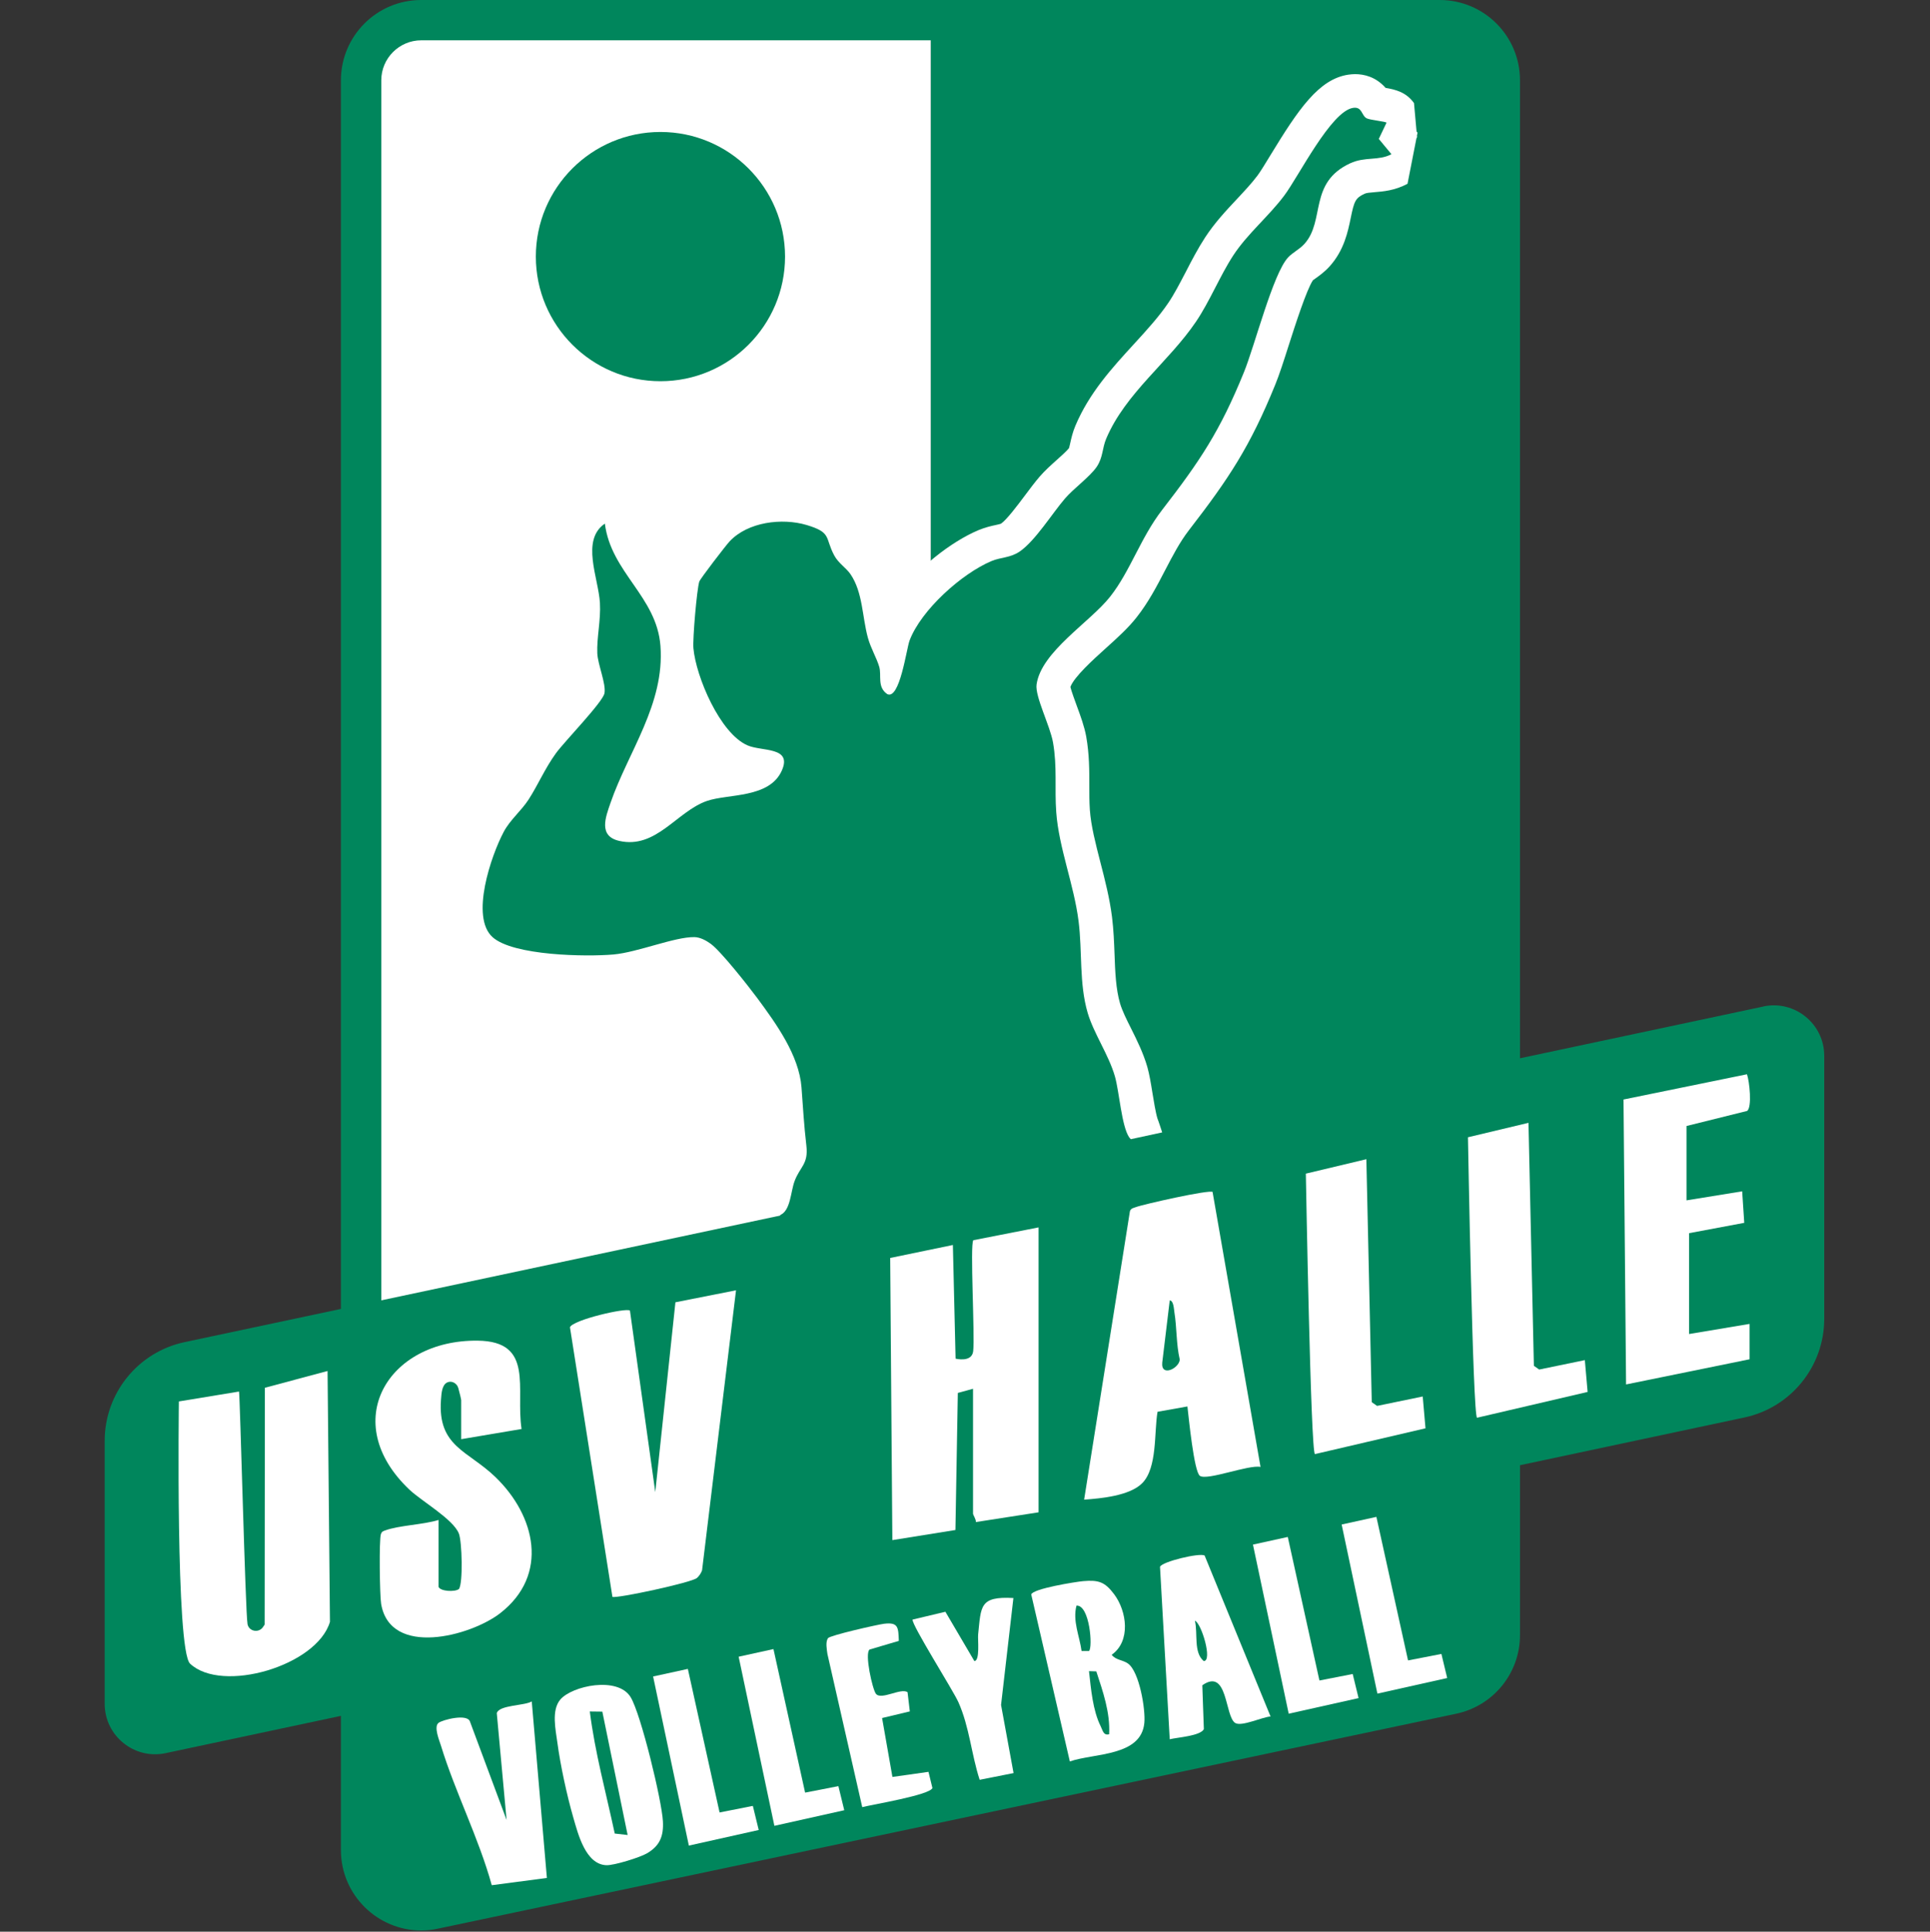<?xml version="1.0" encoding="UTF-8"?>
<svg id="Ebene_2" data-name="Ebene 2" xmlns="http://www.w3.org/2000/svg" viewBox="0 0 250 250.16">
  <rect x="0" y="0" width="250" height="250.16" fill="#333333" stroke="none"/>
  <defs>
    <style>
      .cls-1 {
        fill: none;
      }

      .cls-2 {
        fill: #fff;
      }

      .cls-3 {
        fill: #00865c;
      }
    </style>
  </defs>
  <g id="Ebene_1-2" data-name="Ebene 1">
    <g>
      <g>
        <path class="cls-2" d="M54.56,2.61c-4.3,0-7.79,3.49-7.79,7.79v229.19c0,4.3,3.48,7.79,7.77,7.79.54,0,1.09-.06,1.63-.17l64.41-13.59V2.61H54.56Z"/>
        <path class="cls-3" d="M228.41,130.35l-31.52,6.7V10.4c0-5.75-4.66-10.4-10.4-10.4H54.56c-5.75,0-10.4,4.66-10.4,10.4v159.11l-20.25,4.3c-6.03,1.28-10.35,6.61-10.35,12.78v34.06c0,4.15,3.83,7.25,7.89,6.39l22.71-4.83v17.38c0,5.86,4.79,10.41,10.38,10.41.71,0,1.44-.07,2.17-.23l131.93-27.84c4.81-1.02,8.25-5.26,8.25-10.18v-22l29.06-6.18c6.03-1.28,10.35-6.61,10.35-12.78v-34.06c0-4.15-3.83-7.25-7.89-6.39M49.39,10.4c0-2.85,2.32-5.18,5.18-5.18h66.01v148.05l-71.19,15.13V10.4Z"/>
        <path class="cls-2" d="M134.53,158.94v36.91l-8.12,1.26c.03-.36-.37-.92-.37-1.09v-16.17l-1.97.54-.31,17.75-8.17,1.31-.28-36.54,8.12-1.68.35,14.72s2.1.54,2.28-.96c.24-1.98-.44-13.85.02-14.38l8.46-1.66Z"/>
        <path class="cls-2" d="M23.18,181.49l7.78-1.28c.13.52.83,28.6,1.1,30.09,0,0,0,.01,0,.02.18.97,1.48,1.2,2.02.37l.2-.3.03-30.67,8.12-2.17.31,32.48c-1.68,5.71-14,9.31-18.12,5.42-1.88-1.77-1.45-33.96-1.45-33.96"/>
        <path class="cls-2" d="M157.07,154.37l6.21,35.6c-1.56-.31-6.89,1.8-7.85,1.16-.77-.51-1.46-7.66-1.62-8.99l-3.87.69c-.46,2.63,0,7.27-2,9.26-1.62,1.62-5.3,1.96-7.51,2.12l5.93-37.34c.13-.41.45-.42.76-.54.81-.33,9.61-2.32,9.97-1.96M151.52,168.41l-.97,8.05c-.19,1.9,2.17.77,2.27-.38-.47-2.02-.37-4.13-.7-6.16-.06-.38-.1-1.52-.61-1.51"/>
        <path class="cls-2" d="M95.34,167.1l-4.4,36.27c-.13.37-.37.72-.66.98-.69.61-10.43,2.69-10.95,2.45l-5.5-34.91c.32-.95,7.34-2.58,7.77-2.16l3.28,23.5,2.61-24.58,7.84-1.55Z"/>
        <path class="cls-2" d="M56.8,205.48c.19.61,2.13.72,2.65.3.54-.75.4-6.15-.01-7.18-.73-1.86-4.81-4.18-6.4-5.68-9.22-8.72-2.86-19.43,8.83-19.3,7.4.08,4.9,6.24,5.69,11.44l-7.82,1.32v-5.06c0-.1-.2-.94-.38-1.58-.18-.62-.88-.99-1.45-.7-.65.34-.72,1.3-.79,2.26-.43,6.06,3.48,6.54,7.04,9.97,5.22,5.02,7,12.69.64,17.64-3.84,2.98-14.26,5.76-15.43-1.21-.18-1.06-.28-8.3-.03-9.02.1-.31.22-.36.51-.47,1.82-.68,4.98-.75,6.96-1.37v8.65Z"/>
        <path class="cls-2" d="M226.63,176.03l-16,3.26-.33-36.9,15.99-3.27c.33.9.68,4.28.02,4.75l-7.85,1.95v9.63l7.21-1.17.27,4.08-7.15,1.34v13.06l7.84-1.31v4.57Z"/>
        <path class="cls-2" d="M176.99,150.12l.7,31.47.69.48,5.91-1.22.36,4.12-14.32,3.34c-.55-.16-1.16-35.45-1.18-36.32l7.84-1.87Z"/>
        <path class="cls-2" d="M197.99,145.41l.7,31.47.69.48,5.91-1.22.36,4.12-14.32,3.34c-.55-.16-1.16-35.45-1.18-36.32l7.84-1.87Z"/>
        <path class="cls-2" d="M140.34,204.76c1.94-.16,2.77.08,3.98,1.7,1.65,2.2,2.18,6.08-.32,7.84.53.7,1.47.66,2.12,1.14,1.46,1.05,2.28,5.93,2.11,7.68-.41,4.36-6.48,3.9-9.65,4.99l-5-21.62c.19-.75,5.75-1.64,6.75-1.73M141.06,213.81c.51-.43.1-5.99-1.62-5.88-.52,1.99.39,3.92.66,5.88h.97ZM142.01,216.45l-.95-.03c.26,2.3.48,5.06,1.52,7.15.26.51.34,1.22,1.09,1.02.15-2.81-.8-5.51-1.66-8.14"/>
        <path class="cls-2" d="M72.57,220.11c1.51-1.8,7.46-3.06,9.12-.32,1.34,2.21,4.04,13.39,4.18,16.08.1,1.91-.39,3.16-2.06,4.14-.92.54-4.28,1.58-5.27,1.54-2.69-.11-3.66-4.04-4.28-6.18-.82-2.84-1.67-6.76-2.06-9.69-.22-1.65-.8-4.18.37-5.57M78.02,221.66l-1.62-.02c.67,5.34,2.11,10.56,3.23,15.81l1.67.19-3.28-15.99Z"/>
        <path class="cls-2" d="M156.04,201.45l8.54,20.84c-1.08.07-3.75,1.35-4.58.84-1.36-.85-.94-7.22-4.26-4.88l.2,5.68c-.46.89-3.42,1.06-4.42,1.31l-1.26-22.33c.23-.67,5.17-1.85,5.78-1.46M154.78,209.89c.4,1.66-.2,4.1,1.14,5.22,1.18.04-.29-4.91-1.14-5.22"/>
        <path class="cls-2" d="M70.85,243.2l-7.15.94c-1.68-6.1-4.75-12.08-6.58-18.07-.21-.68-.96-2.44-.32-2.95.49-.39,3.75-1.25,4.08-.16l4.74,12.73-1.27-13.83c.29-1.07,3.61-.95,4.53-1.52l1.96,22.86Z"/>
        <path class="cls-2" d="M131.27,206.95l-1.6,13.85,1.62,8.82-4.39.87c-1.08-3.32-1.32-6.83-2.75-10.04-.7-1.57-6.08-10.04-5.94-10.71l4.25-1.01,3.75,6.38c.75,0,.43-2.8.49-3.42.39-3.69.16-4.98,4.57-4.74"/>
        <path class="cls-2" d="M117.86,221.63l-3.6.86,1.34,7.63,4.67-.66.51,2.09c-.3.91-7.76,2.14-9.09,2.48l-4.51-19.83c-.08-.6-.27-1.54.07-2.05.24-.36,6.4-1.76,7.28-1.87,1.86-.22,1.83.5,1.9,2.22l-3.79,1.12c-.67.5.37,5.15.82,5.73.69.87,3.25-.81,4.1-.2l.29,2.46Z"/>
        <polyline class="cls-2" points="89.23 239.01 84.6 217.11 89.1 216.13 93.21 234.72 97.52 233.87 98.28 236.99"/>
        <polyline class="cls-2" points="100.31 236.45 95.68 214.55 100.19 213.56 104.29 232.15 108.6 231.31 109.36 234.43"/>
        <polyline class="cls-2" points="166.93 221.93 162.3 200.03 166.81 199.04 170.91 217.63 175.22 216.79 175.98 219.91"/>
        <polyline class="cls-2" points="178.42 219.33 173.79 197.43 178.29 196.44 182.39 215.03 186.71 214.19 187.46 217.31"/>
        <path class="cls-3" d="M101.69,33.23c0,8.91-7.23,16.14-16.14,16.14s-16.14-7.23-16.14-16.14,7.23-16.14,16.14-16.14,16.14,7.23,16.14,16.14"/>
        <path class="cls-2" d="M96.65,157.36l.16-.83,2.56-3.19c-.84.36-1.24.97-1.32,1.18.07-.18.18-.7.26-1.04.13-.63.28-1.34.55-2.04.4-1.06.87-1.81,1.18-2.31.04-.06.08-.12.11-.18,0-.02,0-.05,0-.08-.25-2.1-.37-3.83-.5-5.65-.05-.66-.09-1.33-.15-2.06-.23-3-2.93-6.65-4.9-9.31-1.55-2.1-4.26-5.38-5.08-6.08-.91.12-2.52.57-3.75.91-1.99.56-4.05,1.13-5.92,1.3-1,.09-2.29.14-3.64.14-5.2,0-12.07-.6-15.28-3.46-6.42-5.73.4-18.78.47-18.91.71-1.33,1.62-2.37,2.35-3.21.43-.49.84-.95,1.09-1.35.43-.68.84-1.42,1.26-2.21.65-1.21,1.4-2.58,2.39-3.95.49-.68,1.28-1.57,2.52-2.97.78-.88,2.07-2.33,2.82-3.27-.06-.25-.13-.52-.19-.74-.28-1.04-.57-2.12-.61-3.22-.05-1.27.07-2.47.19-3.63.11-1.03.21-2,.16-2.83-.03-.55-.21-1.41-.38-2.25-.63-3.04-1.79-8.69,2.92-11.89l6.77,3.06c.26,2.04,1.46,3.78,2.86,5.79.27.39.55.79.83,1.2.02-.09.04-.17.06-.24.54-1.75,4.88-6.87,4.92-6.91,2.34-2.49,5.99-3.93,10.01-3.93,1.51,0,3.02.21,4.37.61,3.34.99,4.86,2.33,5.79,5.11.11.34.2.58.36.9.08.09.27.27.41.41.42.4.99.95,1.5,1.7,1.23,1.81,1.77,3.81,2.11,5.61,2.84-3.93,7.31-7.41,10.85-8.89.87-.36,1.66-.54,2.23-.66.24-.05.58-.13.67-.17.75-.52,2.14-2.37,3.06-3.6.68-.9,1.31-1.76,1.96-2.51.67-.77,1.46-1.48,2.22-2.16.51-.45,1.36-1.22,1.57-1.52.03-.07.1-.4.16-.65.13-.58.3-1.37.67-2.25,1.8-4.26,4.74-7.47,7.58-10.57,1.66-1.81,3.23-3.53,4.45-5.33.78-1.15,1.5-2.55,2.27-4.02.77-1.5,1.58-3.05,2.52-4.49,1.24-1.89,2.7-3.45,4.11-4.95.98-1.05,1.91-2.04,2.66-3.04.37-.49,1.04-1.59,1.69-2.66,3.6-5.91,6.25-9.83,10.07-10.4.29-.04.59-.07.88-.07,1.15,0,2.68.34,3.95,1.78,1.27.22,2.66.54,3.68,1.97l.33,3.68.13.15-.08.39.02.18-.09.18-1.15,5.87c-1.64.88-3.17,1-4.29,1.09-.63.05-1.03.09-1.27.2-1.19.55-1.35.95-1.8,3.15-.36,1.75-.85,4.15-2.7,6.22-.66.74-1.34,1.22-1.84,1.58-.11.08-.26.19-.35.25-.82,1.2-2.32,5.87-3.13,8.4-.66,2.07-1.23,3.85-1.76,5.14-3.25,7.98-5.96,12.09-11.18,18.84-1.18,1.53-2.09,3.28-3.06,5.14-1.06,2.04-2.15,4.15-3.7,6.12-1.11,1.42-2.55,2.71-4.07,4.08-1.54,1.39-4.05,3.65-4.52,4.96.15.58.55,1.69.81,2.39.5,1.35,1.01,2.75,1.24,4.03.41,2.32.4,4.43.4,6.29,0,1.11,0,2.15.07,3.2.15,2.1.75,4.39,1.37,6.81.59,2.27,1.19,4.62,1.5,7.05.21,1.68.27,3.3.33,4.88.08,2.29.17,4.46.71,6.32.28.95.84,2.08,1.44,3.27.74,1.48,1.58,3.17,2.1,4.98.27.96.46,2.12.66,3.36.15.93.42,2.59.65,3.31.12.27.61,1.79.61,1.79l-49.46,10.68-4.44.02ZM88.39,93.31c-.8,2.29-1.81,4.43-2.76,6.45-.61,1.29-1.19,2.53-1.7,3.75.31-.23.64-.48.96-.74,1.46-1.14,3.12-2.42,5.24-3.16.84-.29,1.71-.47,2.59-.61-1.72-1.45-3.18-3.51-4.33-5.7"/>
        <path class="cls-3" d="M147.25,148.41c-.06-.05-.94-1.06-.99-1.13-.98-1.46-1.28-5.93-1.84-7.88-.81-2.81-2.74-5.55-3.53-8.23-1.12-3.82-.68-7.93-1.18-11.88-.59-4.69-2.55-9.48-2.89-14.09-.23-3.09.14-5.86-.42-9.05-.37-2.13-2.35-5.96-2.13-7.51.6-4.25,6.93-8.06,9.54-11.38,2.61-3.32,3.92-7.59,6.73-11.23,4.92-6.36,7.49-10.2,10.59-17.82,1.41-3.46,3.76-12.76,5.71-14.86.63-.68,1.49-1.05,2.14-1.78,2.7-3.02.5-7.91,5.91-10.42,1.94-.9,3.68-.29,5.35-1.18l-1.64-1.98,1-2.1c-.12-.16-2.06-.34-2.53-.55-.73-.32-.58-1.56-1.8-1.37-2.86.43-7.06,8.89-8.92,11.36-2.02,2.7-4.76,4.93-6.61,7.76-1.71,2.62-3.04,5.94-4.82,8.57-3.54,5.23-9.13,9.24-11.63,15.15-.53,1.25-.4,2.43-1.24,3.66-.88,1.28-2.97,2.78-4.09,4.08-1.68,1.95-3.85,5.48-5.87,6.87-1.23.84-2.4.72-3.66,1.24-3.85,1.62-9.12,6.34-10.61,10.29-.4,1.06-1.27,7.72-2.89,6.94-1.34-.92-.71-2.41-1.04-3.54-.35-1.18-1.09-2.38-1.47-3.76-.74-2.69-.65-5.87-2.24-8.21-.58-.86-1.56-1.41-2.12-2.45-1.24-2.32-.29-2.96-3.58-3.94-3.17-.94-7.6-.41-9.97,2.12-.48.51-3.82,4.85-3.93,5.21-.32,1.03-.87,7.43-.76,8.63.33,3.67,3.43,11.03,7.01,12.58,1.87.81,5.79.15,4.46,3.22-1.59,3.67-6.96,3.02-9.73,3.98-3.9,1.36-6.57,6.26-11.35,5.17-2.74-.62-1.76-3.09-1.13-4.92,2.29-6.63,7.04-12.79,6.47-20.34-.49-6.4-6.4-9.48-7.2-15.83-3.14,2.13-.83,7.03-.64,10.27.13,2.25-.43,4.52-.34,6.53.06,1.43,1.15,3.94.93,5.16-.21,1.16-5.19,6.26-6.29,7.78-1.43,1.98-2.28,4.02-3.52,5.96-.97,1.51-2.42,2.65-3.26,4.25-1.6,3.02-4.35,10.99-1.42,13.61,2.69,2.4,12.09,2.55,15.64,2.24,3.12-.27,7.96-2.3,10.5-2.25.73.01,1.51.43,2.09.85,1.32.94,4.91,5.51,6.04,7.03,2.46,3.33,5.42,7.42,5.74,11.57.21,2.73.31,4.8.63,7.54.29,2.43-.82,2.71-1.53,4.62-.5,1.33-.51,3.8-1.84,4.37l-.16.83,46.32-9.76Z"/>
      </g>
      <rect class="cls-1" y=".16" width="250" height="250"/>
    </g>
  </g>
</svg>